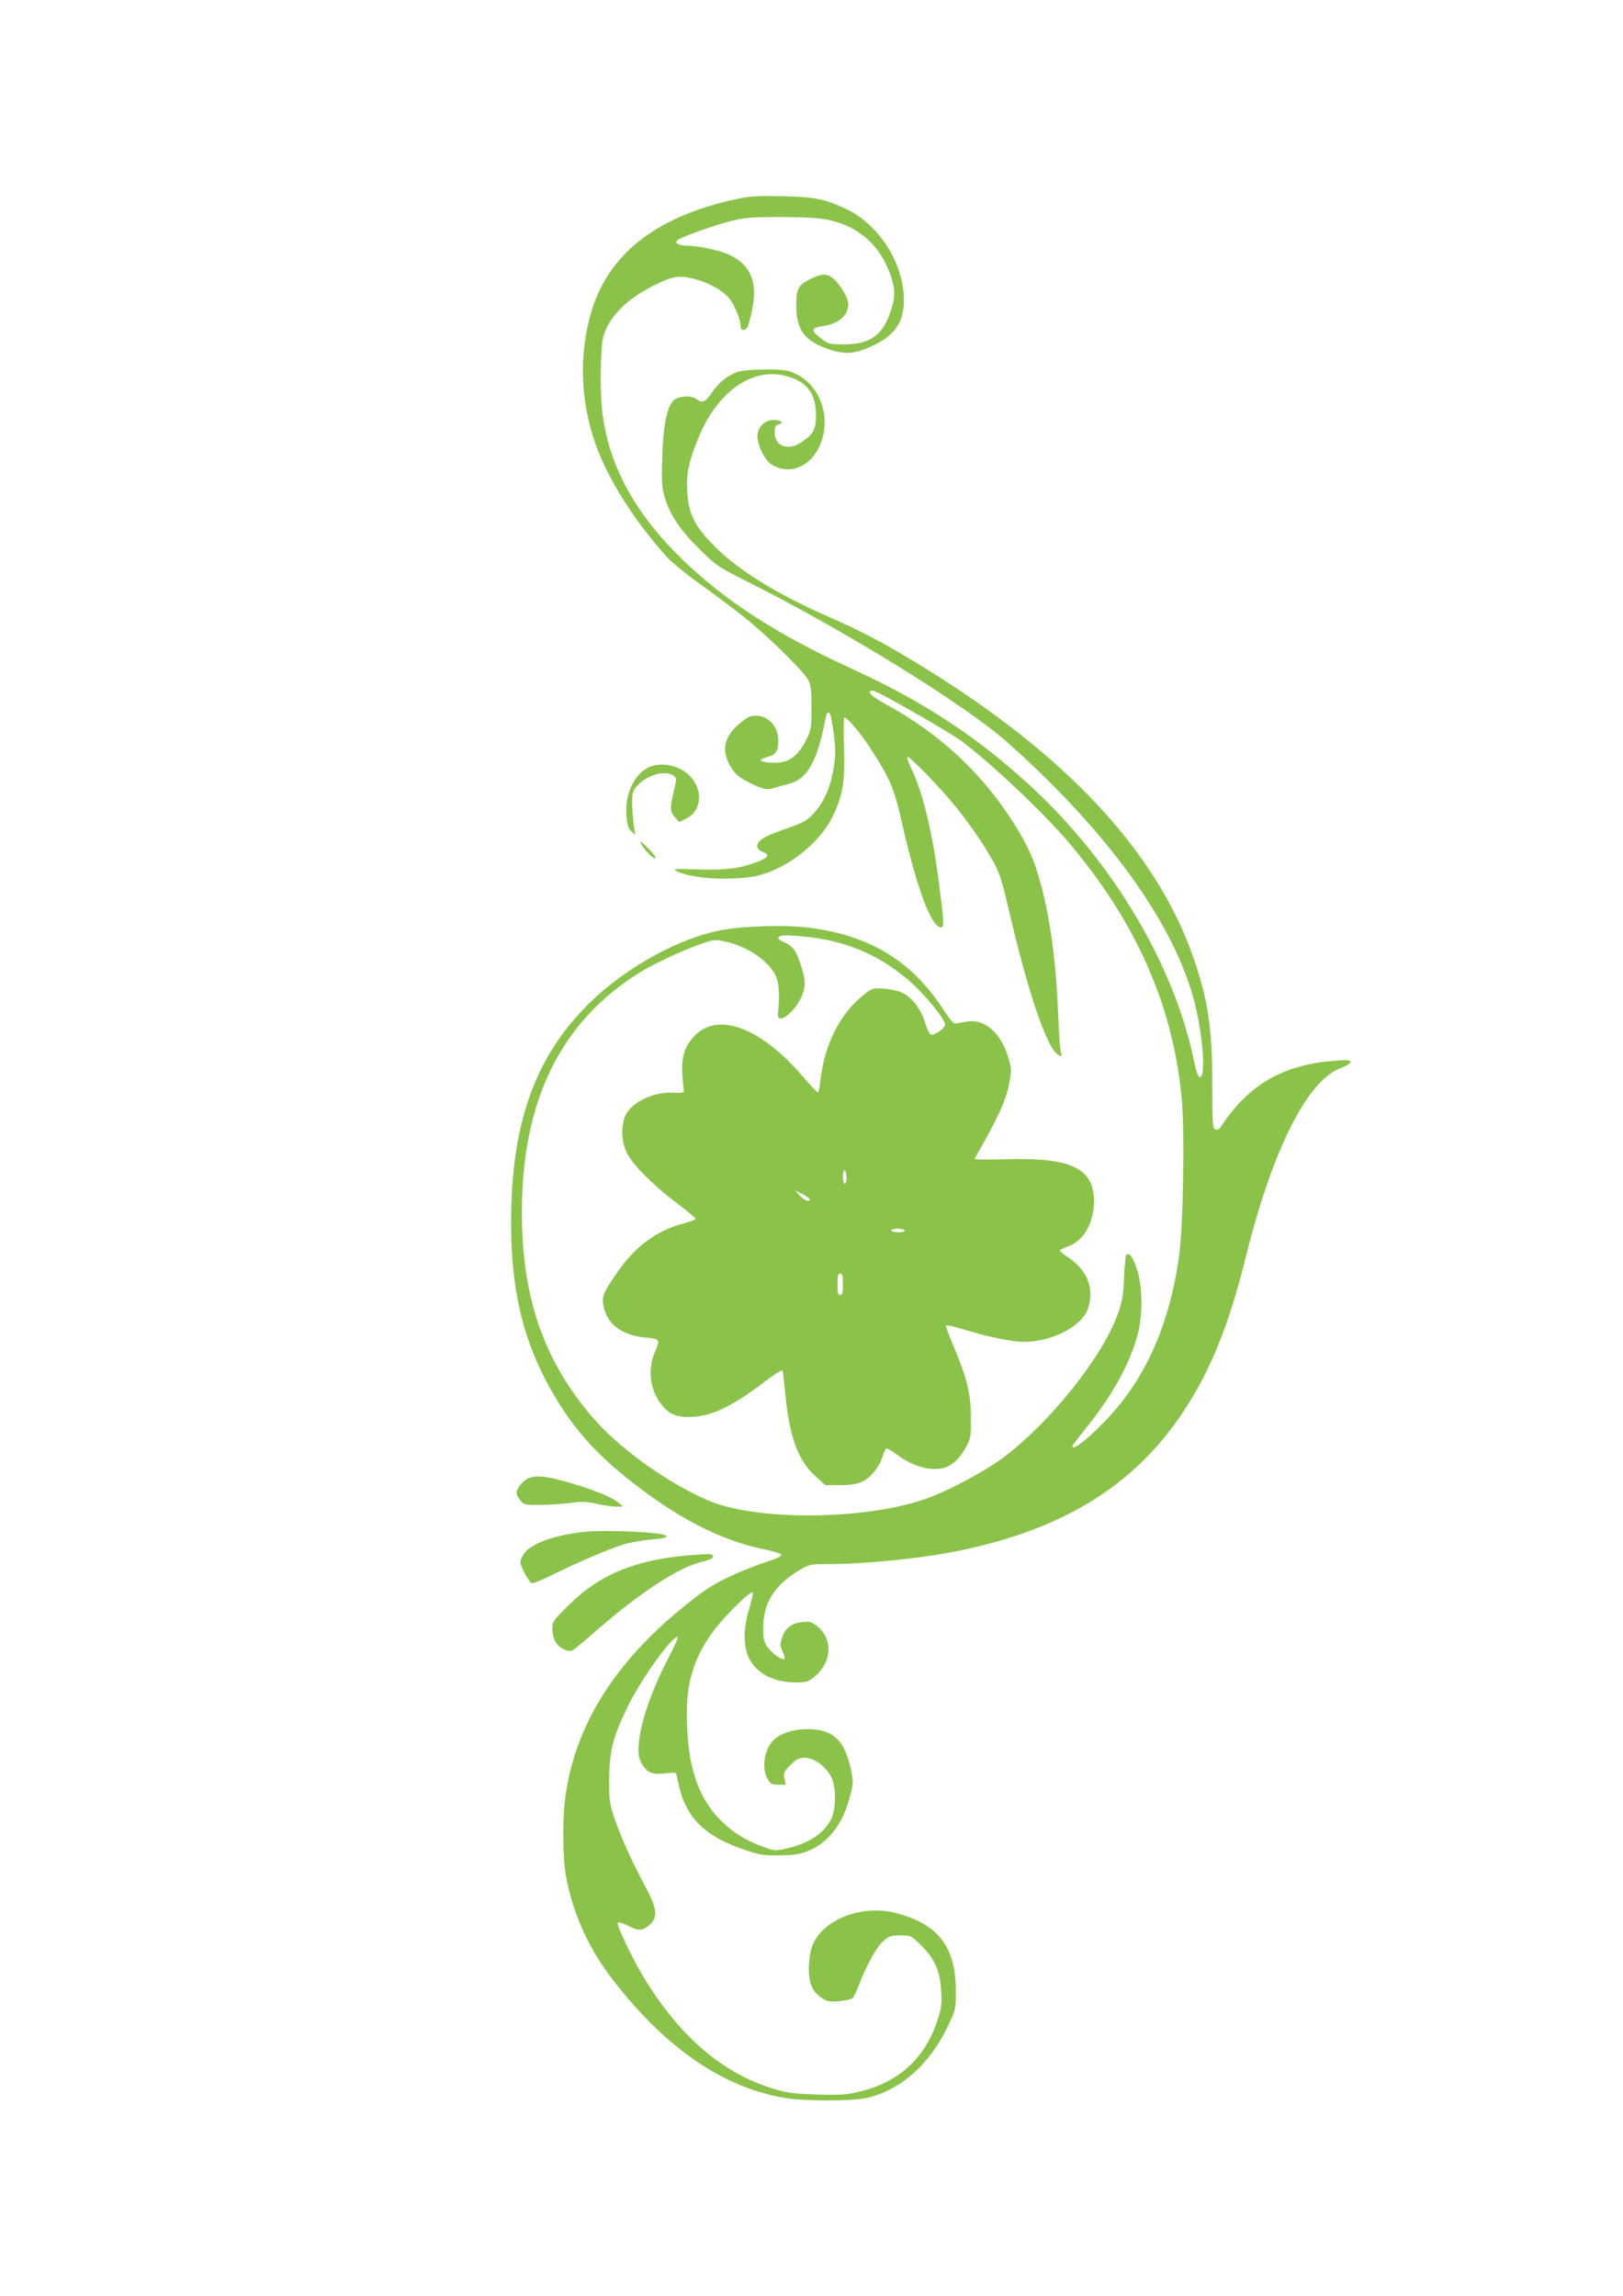 <?xml version="1.0" standalone="no"?>
<!DOCTYPE svg PUBLIC "-//W3C//DTD SVG 20010904//EN"
 "http://www.w3.org/TR/2001/REC-SVG-20010904/DTD/svg10.dtd">
<svg version="1.0" xmlns="http://www.w3.org/2000/svg"
 width="905pt" height="1280pt" viewBox="0 0 905 1280"
 preserveAspectRatio="xMidYMid meet">
<g transform="translate(0,1280) scale(0.1,-0.1)"
fill="#8bc34a" stroke="none">
<path d="M4105 11690 c-427 -92 -691 -289 -796 -592 -77 -225 -78 -490 -3
-730 66 -211 214 -452 414 -675 25 -27 104 -92 175 -143 72 -51 180 -132 240
-179 127 -98 344 -310 371 -361 16 -29 19 -57 19 -155 0 -110 -2 -124 -27
-175 -50 -101 -103 -137 -196 -132 -71 4 -80 16 -22 32 46 12 60 33 60 90 0
93 -73 156 -156 136 -14 -4 -48 -27 -75 -53 -77 -72 -86 -146 -29 -237 22 -34
44 -52 100 -80 77 -38 95 -42 144 -27 17 5 50 15 74 21 106 27 161 127 208
378 3 13 10 22 17 19 7 -2 17 -47 26 -116 11 -96 11 -124 -2 -199 -17 -105
-53 -185 -110 -247 -36 -39 -57 -51 -137 -79 -53 -18 -109 -40 -126 -49 -61
-31 -69 -68 -19 -87 36 -14 31 -28 -18 -49 -95 -41 -191 -54 -346 -48 -125 4
-142 3 -121 -8 75 -39 246 -54 404 -36 179 21 387 172 470 341 56 116 69 195
62 388 -3 89 -2 162 3 162 16 0 92 -90 145 -173 110 -170 131 -218 176 -417
83 -366 163 -580 217 -580 18 0 17 29 -8 222 -36 291 -90 520 -154 656 -19 39
-30 72 -24 72 15 0 166 -155 252 -258 84 -101 173 -229 230 -333 28 -51 46
-106 77 -240 113 -488 218 -796 283 -831 18 -9 19 -8 12 18 -4 16 -11 115 -15
219 -12 286 -43 518 -96 715 -34 126 -63 194 -125 298 -181 302 -428 537 -742
707 -82 44 -110 75 -69 75 21 0 436 -237 497 -284 170 -129 446 -390 584 -551
386 -450 598 -930 642 -1460 15 -187 6 -700 -16 -855 -53 -382 -185 -681 -400
-909 -107 -113 -196 -183 -195 -153 0 4 37 52 81 107 145 180 243 360 284 520
27 104 26 260 -3 351 -21 70 -42 101 -60 90 -5 -3 -12 -61 -14 -128 -5 -106
-10 -135 -37 -209 -87 -238 -374 -596 -631 -791 -116 -87 -333 -201 -464 -243
-275 -88 -714 -110 -1015 -50 -103 21 -146 35 -237 80 -216 106 -441 274 -576
429 -275 317 -398 672 -398 1146 0 622 215 1062 655 1337 69 44 244 126 339
159 73 25 83 27 134 16 125 -26 239 -101 285 -187 21 -38 26 -111 15 -215 -7
-66 83 -6 128 86 30 61 28 103 -7 203 -22 64 -42 89 -86 108 -18 7 -33 17 -33
22 0 18 33 20 141 10 241 -22 440 -110 610 -266 79 -73 179 -198 179 -224 0
-21 -56 -61 -79 -57 -7 2 -22 31 -32 65 -23 75 -71 139 -122 166 -22 11 -67
22 -105 25 -66 4 -68 4 -118 -36 -131 -104 -217 -276 -240 -479 -3 -35 -10
-63 -14 -63 -4 0 -44 43 -90 96 -229 265 -467 354 -596 220 -68 -71 -82 -138
-61 -301 2 -18 -3 -19 -63 -17 -119 6 -247 -64 -270 -146 -18 -66 -12 -134 16
-190 33 -67 141 -175 275 -277 58 -44 106 -84 107 -89 2 -5 -28 -17 -66 -27
-148 -37 -270 -128 -369 -271 -86 -125 -92 -141 -72 -211 23 -85 106 -142 221
-153 90 -9 90 -10 61 -79 -43 -99 -30 -210 33 -293 42 -54 80 -72 155 -72 117
0 236 54 416 192 63 48 105 73 107 66 2 -7 9 -69 16 -137 22 -231 70 -363 166
-450 l56 -51 81 0 c59 0 94 6 124 19 46 21 95 81 114 139 6 20 15 41 19 45 4
5 32 -10 61 -32 93 -71 202 -98 276 -70 40 15 81 57 111 114 25 46 27 60 26
160 0 133 -22 221 -93 391 -28 64 -48 120 -46 124 3 4 46 -5 96 -21 129 -40
275 -71 339 -70 159 0 329 90 358 190 35 114 -8 215 -120 287 -21 13 -38 28
-38 32 0 4 22 15 50 25 83 30 140 131 140 250 0 184 -126 245 -492 234 -98 -2
-176 -2 -174 2 135 236 179 332 196 433 11 61 10 75 -9 137 -39 129 -128 208
-218 197 -24 -3 -53 -8 -66 -11 -20 -5 -30 6 -84 87 -176 269 -421 412 -768
449 -114 12 -315 7 -435 -12 -243 -36 -561 -209 -771 -419 -298 -297 -429
-667 -429 -1215 0 -433 87 -739 299 -1058 91 -134 193 -244 345 -366 280 -224
522 -349 773 -400 48 -10 89 -23 90 -28 2 -6 -18 -18 -44 -27 -195 -66 -317
-123 -408 -191 -441 -330 -687 -695 -750 -1115 -19 -124 -19 -344 0 -454 35
-199 120 -395 244 -559 294 -391 620 -621 970 -682 112 -20 385 -20 469 0 189
45 350 190 452 408 38 81 40 89 40 184 0 249 -97 376 -335 438 -194 50 -417
-40 -468 -190 -10 -27 -17 -80 -17 -119 0 -84 20 -129 71 -164 29 -21 42 -23
98 -19 35 3 69 11 76 18 7 8 22 40 34 71 37 102 99 214 136 246 31 28 43 32
95 32 58 0 60 -1 115 -54 77 -76 108 -146 113 -257 4 -75 1 -98 -23 -169 -69
-207 -216 -340 -433 -391 -74 -18 -109 -20 -237 -16 -125 4 -165 9 -239 31
-282 85 -516 283 -718 608 -66 106 -161 304 -153 318 4 6 25 0 55 -15 63 -32
82 -31 122 4 48 43 43 89 -25 216 -74 138 -140 284 -173 385 -25 76 -28 98
-27 210 1 161 22 243 108 415 61 123 186 305 249 364 39 36 32 12 -29 -106
-104 -202 -165 -391 -165 -510 0 -35 7 -59 25 -86 30 -43 56 -52 131 -43 52 6
54 6 59 -21 20 -94 30 -124 58 -176 54 -102 152 -173 317 -229 84 -29 107 -33
195 -32 78 1 113 6 157 23 115 45 199 152 238 307 18 70 19 82 6 144 -35 168
-101 230 -243 230 -84 0 -159 -26 -196 -68 -47 -52 -60 -156 -27 -209 17 -29
25 -33 60 -33 l41 0 -7 35 c-6 32 -2 39 34 75 33 33 46 40 80 40 51 0 116 -47
146 -105 30 -56 29 -183 -1 -240 -41 -78 -124 -132 -245 -160 -61 -14 -69 -14
-122 5 -98 33 -179 83 -246 150 -133 133 -190 314 -190 600 0 186 46 323 156
467 64 83 206 222 212 205 2 -6 -6 -41 -17 -78 -31 -98 -37 -189 -17 -256 30
-103 135 -168 273 -168 57 0 69 4 102 30 102 82 108 215 14 287 -28 21 -41 25
-79 20 -60 -6 -96 -34 -113 -87 -12 -37 -12 -46 3 -77 9 -20 14 -38 11 -41
-11 -12 -70 29 -95 65 -21 31 -25 47 -24 112 0 134 64 235 198 315 58 35 63
36 160 36 206 0 509 30 716 71 587 117 987 360 1261 768 155 230 261 489 355
870 149 602 345 991 532 1057 29 11 52 25 52 33 0 11 -16 13 -88 7 -287 -21
-480 -133 -633 -366 -10 -16 -21 -21 -32 -17 -15 6 -17 31 -17 244 0 322 -23
476 -105 713 -207 597 -719 1143 -1541 1642 -188 115 -318 183 -500 262 -283
125 -491 253 -625 386 -116 115 -150 183 -157 314 -5 103 10 170 69 310 103
242 291 375 472 332 123 -29 176 -94 177 -219 0 -78 -13 -105 -74 -148 -76
-56 -156 -30 -156 50 0 32 4 40 22 45 36 9 7 28 -38 24 -51 -4 -89 -55 -79
-108 10 -57 46 -121 78 -140 104 -64 226 -9 275 123 56 149 -8 321 -142 383
-44 21 -66 24 -165 24 -62 0 -130 -5 -150 -11 -57 -17 -113 -60 -151 -117 -37
-55 -53 -61 -88 -36 -35 24 -110 15 -133 -16 -34 -46 -51 -138 -56 -307 -5
-144 -3 -168 15 -230 29 -96 88 -183 197 -289 89 -88 101 -96 277 -184 549
-277 1207 -685 1438 -891 560 -499 928 -1010 1040 -1444 48 -186 65 -420 31
-420 -10 0 -20 28 -33 90 -109 530 -448 1102 -902 1524 -301 279 -604 479
-1003 661 -419 192 -706 377 -947 610 -261 253 -405 513 -445 804 -17 117 -14
382 4 442 33 110 129 207 284 284 103 51 137 57 221 35 85 -22 154 -60 195
-107 31 -37 65 -120 65 -159 0 -24 26 -25 39 -1 5 10 17 55 26 100 32 155 -14
253 -141 307 -51 21 -165 45 -217 45 -48 0 -77 14 -62 29 17 17 196 82 294
107 83 21 116 24 285 24 129 0 214 -5 261 -15 183 -38 307 -155 360 -338 19
-65 15 -110 -17 -195 -43 -116 -113 -161 -250 -162 -83 0 -88 1 -130 33 -58
45 -56 60 11 69 89 13 141 59 141 125 0 33 -49 113 -87 143 -34 26 -63 25
-123 -5 -70 -35 -80 -55 -80 -149 0 -138 48 -200 190 -246 82 -26 129 -23 215
13 139 59 195 134 195 263 0 205 -137 422 -322 509 -119 56 -175 67 -358 71
-136 3 -181 0 -255 -16z m615 -5456 c0 -19 -4 -34 -10 -34 -5 0 -10 18 -10 41
0 24 4 38 10 34 6 -3 10 -22 10 -41z m-205 -124 c-8 -13 -34 1 -60 30 l-20 23
43 -22 c23 -12 40 -26 37 -31z m530 -170 c4 -6 -10 -10 -34 -10 -23 0 -41 5
-41 10 0 6 15 10 34 10 19 0 38 -4 41 -10z m-345 -300 c0 -47 -3 -60 -15 -60
-12 0 -15 13 -15 60 0 47 3 60 15 60 12 0 15 -13 15 -60z"/>
<path d="M3613 8520 c-79 -40 -130 -152 -120 -267 4 -49 10 -71 27 -87 l22
-21 -9 60 c-4 33 -8 88 -8 122 0 55 3 65 30 94 56 60 156 87 200 55 19 -13 19
-16 2 -87 -22 -96 -22 -112 6 -145 l24 -27 39 19 c106 52 92 208 -24 272 -61
34 -136 39 -189 12z"/>
<path d="M3570 8106 c0 -13 52 -77 72 -87 17 -9 18 -8 10 8 -13 22 -82 90 -82
79z"/>
<path d="M2939 4555 c-28 -15 -59 -56 -59 -78 0 -8 9 -26 21 -41 19 -25 25
-26 108 -26 48 0 124 5 169 11 67 9 93 8 151 -5 38 -9 87 -16 108 -16 l38 1
-30 24 c-37 31 -149 75 -291 115 -117 33 -175 37 -215 15z"/>
<path d="M3250 4259 c-184 -22 -307 -72 -337 -135 -16 -33 -16 -36 10 -90 15
-30 33 -57 41 -60 8 -3 58 17 112 44 138 69 318 146 399 171 38 12 108 24 157
28 103 7 114 24 22 35 -113 12 -330 17 -404 7z"/>
<path d="M3840 4129 c-297 -25 -497 -107 -667 -276 -88 -86 -93 -94 -93 -133
0 -22 7 -55 16 -71 16 -33 68 -61 93 -51 9 3 53 39 99 79 264 234 493 386 630
417 36 8 57 18 57 27 0 18 -9 18 -135 8z"/>
</g>
</svg>
